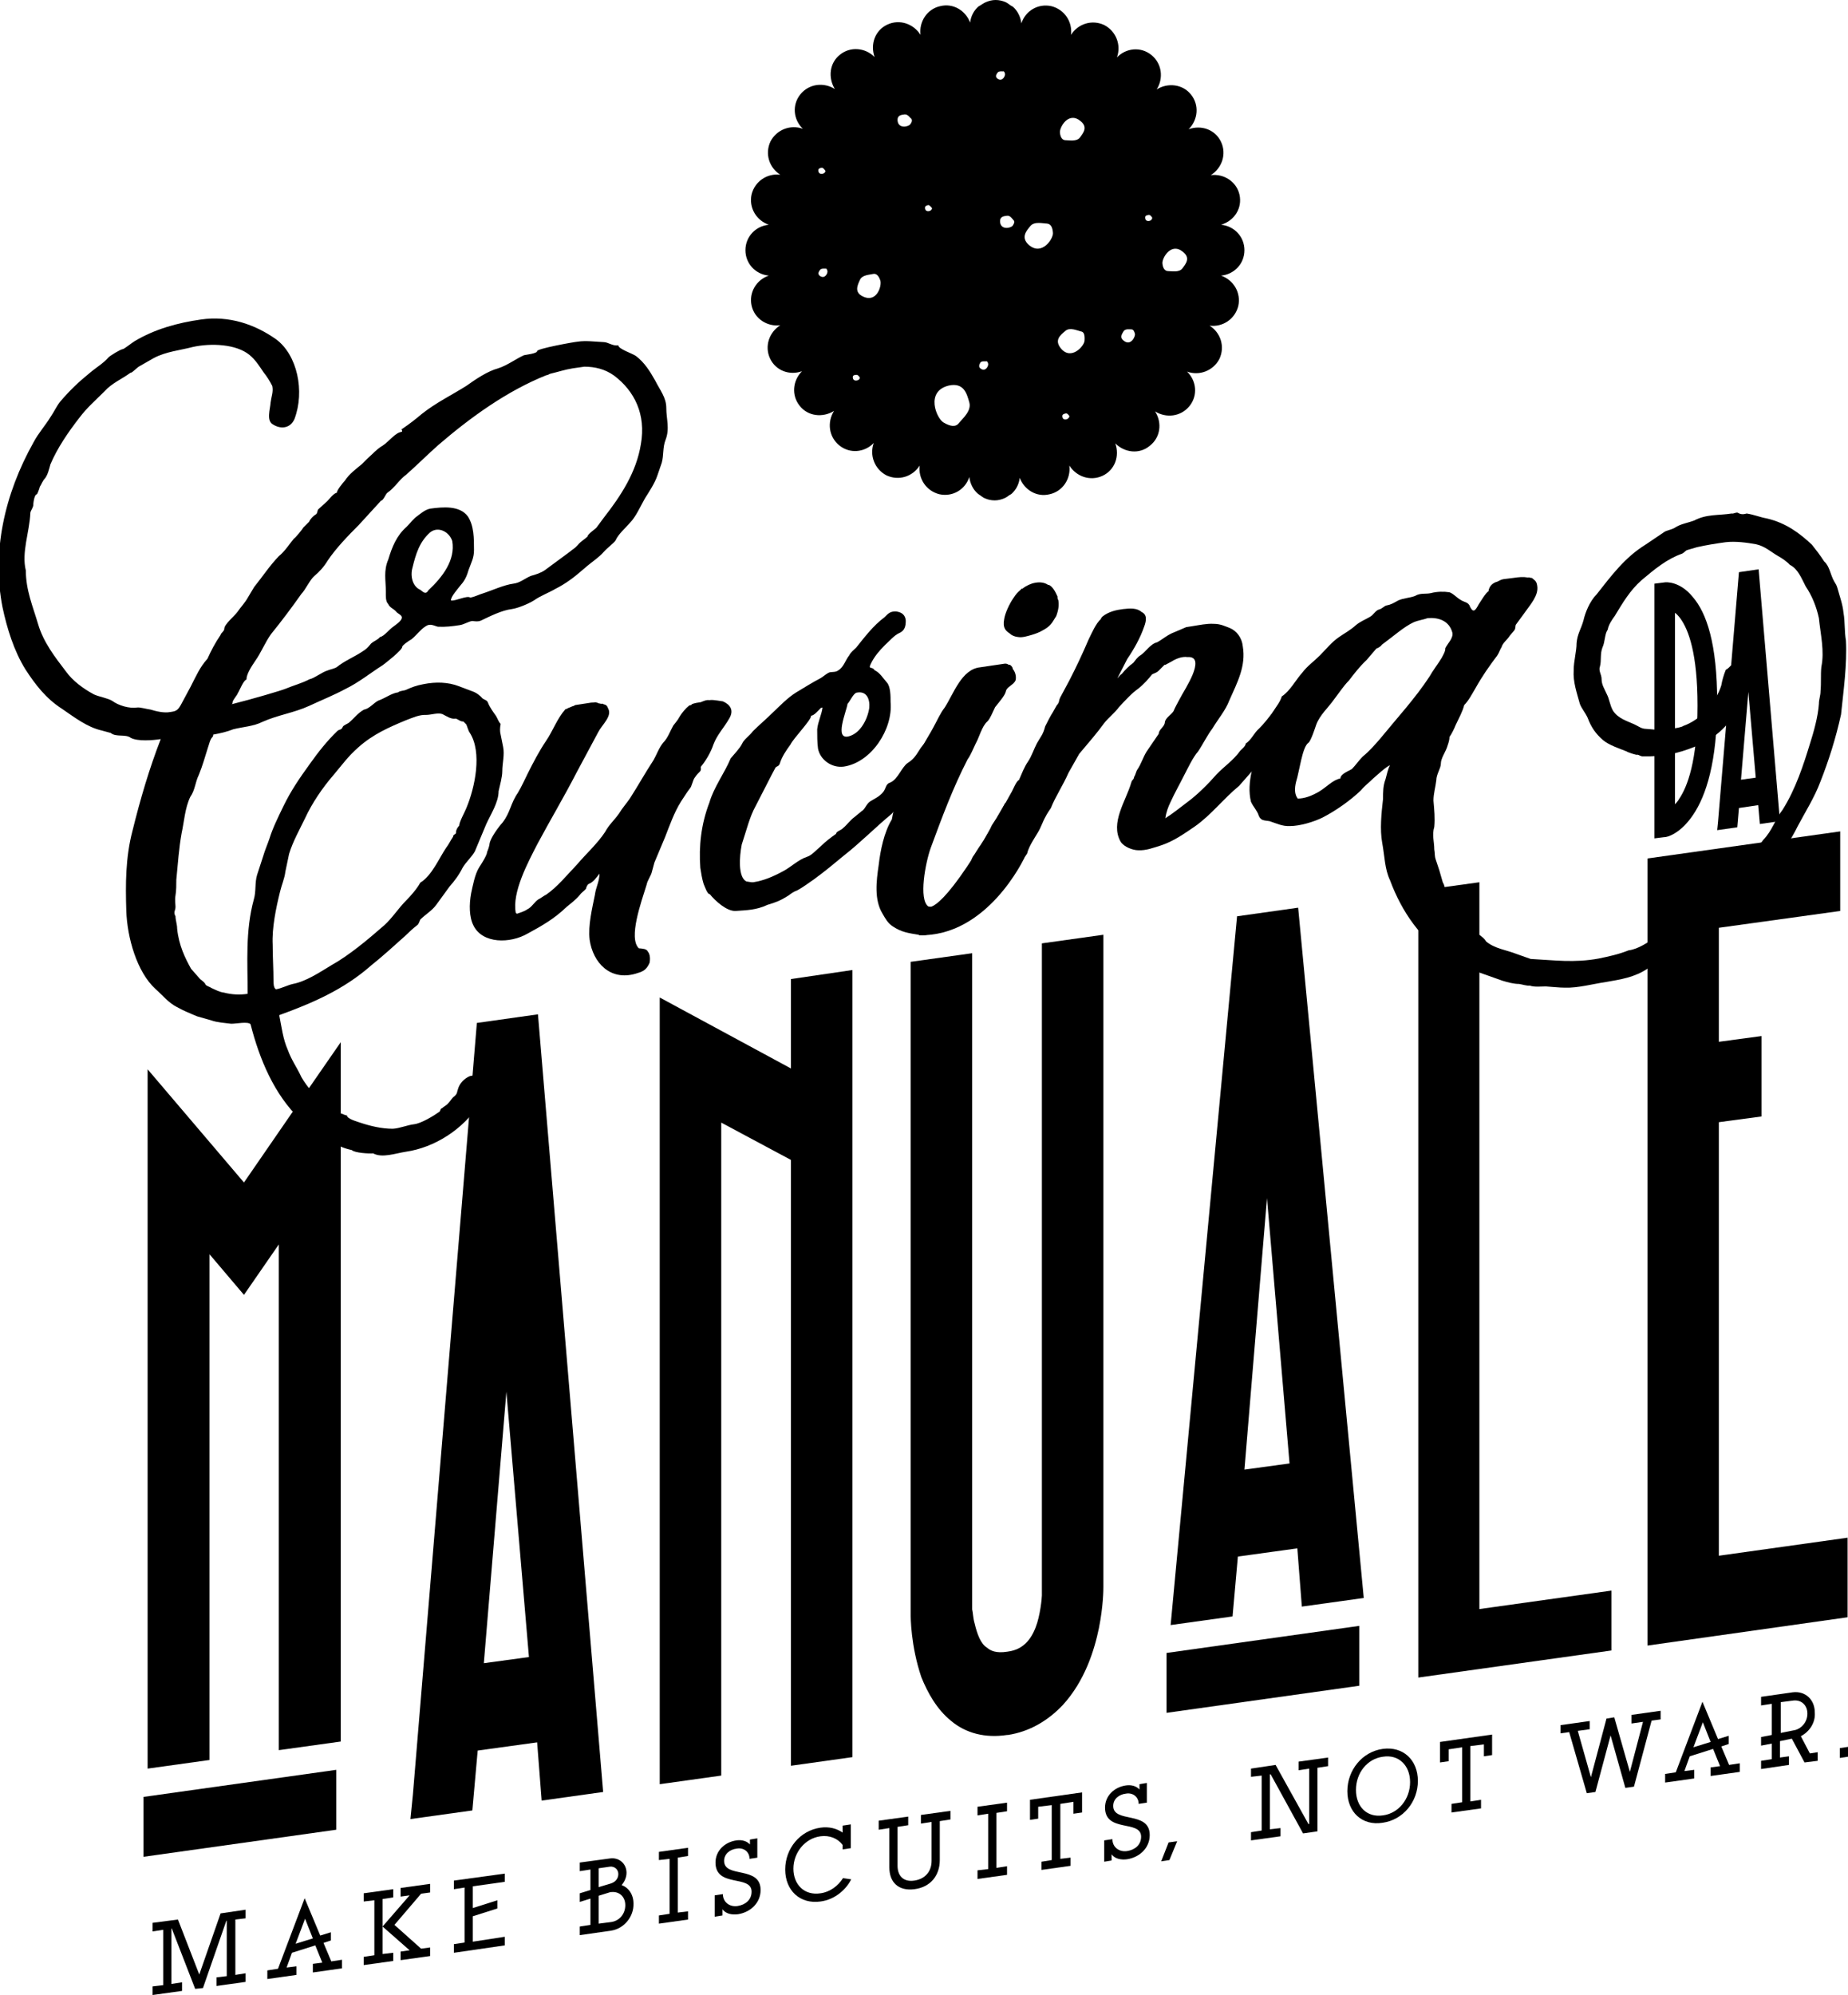 <?xml version="1.0" encoding="utf-8"?>
<!-- Generator: Adobe Illustrator 24.3.0, SVG Export Plug-In . SVG Version: 6.00 Build 0)  -->
<svg version="1.1" id="Livello_1" xmlns="http://www.w3.org/2000/svg" xmlns:xlink="http://www.w3.org/1999/xlink" x="0px" y="0px"
	 viewBox="0 0 450.7 486.4" style="enable-background:new 0 0 450.7 486.4;" xml:space="preserve">
<polygon points="47.6,484.9 41.9,470.2 41.8,470.2 41.8,483.7 44.4,483.3 44.4,485.4 37.2,486.4 37.2,484.3 39.8,484 39.8,470.5 
	37.2,470.9 37.2,468.8 43.4,468 48.6,481.4 53.8,466.5 59.9,465.6 59.9,467.7 57.4,468 57.4,481.5 59.9,481.1 59.9,483.2 
	52.8,484.2 52.8,482.1 55.3,481.8 55.3,468.3 55.2,468.3 49.5,484.7 "/>
<path d="M72.1,473.9l4.2-1.3l-1.9-4.8L72.1,473.9z M76.3,478.8l2.3-0.3l-1.7-4.2l-5.7,1.8l-1.3,3.6l2.4-0.3v2.1l-7.1,1v-2.1l2.6-0.4
	l6.5-17.2l3.8,9.1l2.6-0.8v2l-1.8,0.6l1.9,4.5l2.6-0.4v2.1l-7.1,1V478.8z"/>
<polygon points="97.7,475.8 99.9,475.5 93.3,469.7 93.3,476.4 95.9,476.1 95.9,478.1 88.7,479.1 88.7,477.1 91.3,476.7 91.3,463.3 
	88.7,463.6 88.7,461.6 95.9,460.6 95.9,462.6 93.3,463 93.3,469.7 99.9,462.1 97.7,462.4 97.7,460.3 104.9,459.3 104.9,461.4 
	102.7,461.7 96.2,469.3 102.7,475.1 104.9,474.8 104.9,476.9 97.7,477.9 "/>
<polygon points="110.7,458.5 123.1,456.8 123.1,458.8 115.3,459.9 115.3,465.2 121.3,463.3 121.3,465.3 115.3,467.2 115.3,473.4 
	123.1,472.2 123.1,474.3 110.7,476.1 110.7,474 113.3,473.6 113.3,460.2 110.7,460.6 "/>
<path d="M152.5,464.5c0-2.1-1.5-3.4-3.4-3.2l-0.2,0l-2.9,0.9v6.8l3.1-0.4C151.1,468.3,152.5,466.6,152.5,464.5 M149,459.2
	c1.2-0.4,1.8-1.3,1.8-2.3c0-1.1-0.9-1.9-2-1.8l-2.8,0.4v4.6L149,459.2z M149.1,470.7l-7.7,1.1v-2.1l2.6-0.4v-6.4l-2.6,0.8v-2.1
	l2.6-0.8v-5l-2.6,0.4v-2.1l7.4-1c2.2-0.3,4,1.3,4,3.5c0,1.1-0.5,2.2-1.2,3c1.7,0.6,2.9,2.3,2.9,4.5
	C154.6,467.3,152.2,470.2,149.1,470.7"/>
<polygon points="160.7,451.5 167.8,450.5 167.8,452.5 165.3,452.9 165.3,466.3 167.8,466 167.8,468 160.7,469 160.7,467 
	163.3,466.6 163.3,453.2 160.7,453.5 "/>
<path d="M184.8,452.9l-2,0.3c0-1.7-1.4-2.8-3.1-2.5c-1.7,0.2-3.1,1.3-3.1,3c0,4.3,8.9,1.1,8.9,7.1c0,3.1-2.4,5.4-5.5,5.9
	c-1.5,0.2-3-0.1-3.8-1.2v1.5l-1.9,0.3v-5.2l2-0.3c0,2,1.7,3.2,3.6,2.9c1.9-0.3,3.4-1.5,3.4-3.5c0-4.2-8.8-0.9-8.8-7.1
	c0-2.9,2.3-5,5.1-5.4c1.4-0.2,2.6,0.2,3.3,1v-1.2l1.8-0.3V452.9z"/>
<path d="M205.5,449.8c-1.2-1.6-3.2-2.4-5.4-2.1c-3.8,0.5-6.6,4-6.6,7.9c0,3.9,2.7,6.6,6.6,6c2.3-0.3,4.3-1.8,5.5-3.7
	c0.2,0,1.8,0.3,2,0.3c-1.1,2.2-3.7,4.9-7.5,5.4c-5,0.7-8.6-2.7-8.6-7.8c0-5.1,3.6-9.5,8.6-10.2c2.1-0.3,4,0.2,5.4,1.2v-1.7l2-0.3
	v5.8l-2,0.3V449.8z"/>
<path d="M214.3,443.9l7.2-1v2.1l-2.6,0.4v9.5c0,2.5,1.5,4,4.1,3.6c2.7-0.4,4.2-2.3,4.2-4.8v-9.5l-2.6,0.4v-2.1l7.2-1v2.1l-2.6,0.4
	v9.5c0,3.7-2.2,6.6-6.2,7.1c-3.9,0.5-6.1-1.7-6.1-5.3v-9.6l-2.6,0.4V443.9z"/>
<polygon points="238.4,440.5 245.6,439.5 245.6,441.6 243,442 243,455.4 245.6,455 245.6,457.1 238.4,458.1 238.4,456 241,455.7 
	241,442.2 238.4,442.6 "/>
<polygon points="263.9,441.9 261.8,442.2 261.8,439.3 258.6,439.8 258.6,453.2 261.1,452.9 261.1,454.9 254,455.9 254,453.9 
	256.5,453.5 256.5,440.1 253.2,440.5 253.2,443.4 251.2,443.7 251.2,438.8 263.9,437 "/>
<path d="M279.7,439.5l-2,0.3c0-1.7-1.4-2.8-3.1-2.5c-1.7,0.2-3.1,1.3-3.1,3c0,4.3,8.9,1.1,8.9,7.1c0,3.1-2.4,5.4-5.5,5.9
	c-1.5,0.2-3-0.1-3.8-1.2v1.5l-1.8,0.3v-5.2l2-0.3c0,2,1.7,3.2,3.6,2.9c1.9-0.3,3.4-1.5,3.4-3.5c0-4.2-8.8-0.9-8.8-7.1
	c0-2.9,2.3-5,5.1-5.4c1.4-0.2,2.6,0.2,3.3,1V435l1.8-0.3V439.5z"/>
<polygon points="285,449.2 283.2,453.8 285.2,453.5 287.1,448.9 "/>
<polygon points="316.7,429.5 323.9,428.5 323.9,430.6 321.3,431 321.3,446.5 317.8,447 309.9,432.6 309.7,432.6 309.7,446 
	312.3,445.7 312.3,447.7 305.1,448.7 305.1,446.7 307.7,446.3 307.7,432.9 305.1,433.2 305.1,431.2 311.1,430.3 319.1,444.7 
	319.3,444.7 319.3,431.2 316.7,431.6 "/>
<path d="M337.3,442.6c3.8-0.5,6.6-4,6.6-8.1c0-4.1-2.8-6.8-6.6-6.2c-3.9,0.5-6.6,4-6.6,8.1C330.7,440.5,333.4,443.2,337.3,442.6
	 M328.6,436.7c0-5.1,3.6-9.6,8.6-10.3c5-0.7,8.6,2.7,8.6,7.8c0,5.1-3.6,9.5-8.6,10.2C332.2,445.2,328.6,441.8,328.6,436.7"/>
<polygon points="363.9,427.9 361.9,428.2 361.9,425.3 358.6,425.7 358.6,439.2 361.2,438.8 361.2,440.9 354,441.9 354,439.8 
	356.6,439.4 356.6,426 353.3,426.5 353.3,429.4 351.2,429.7 351.2,424.7 363.9,422.9 "/>
<polygon points="396.4,435.9 392.8,423.1 389.1,436.9 387,437.2 382.7,422.3 380.6,422.6 380.6,420.6 387.7,419.6 387.7,421.6 
	384.8,422 388,433.3 391.8,419 393.7,418.7 397.5,432 400.7,419.8 397.9,420.2 397.9,418.1 405,417.1 405,419.2 402.8,419.5 
	398.5,435.6 "/>
<path d="M413,426l4.2-1.3l-1.9-4.8L413,426z M417.2,430.9l2.3-0.3l-1.7-4.2l-5.7,1.8l-1.3,3.6l2.4-0.3v2.1l-7.1,1v-2.1l2.6-0.4
	l6.5-17.2l3.8,9.1l2.6-0.8v2l-1.8,0.6l1.9,4.5l2.6-0.4v2.1l-7.1,1V430.9z"/>
<path d="M437.8,421.8c1.6-0.4,3-2,3-4c0-2.1-1.5-3.4-3.4-3.2l-3.1,0.4v7.5L437.8,421.8z M439.2,423.3l2.2,4.2l1.9-0.3v2.1l-3.2,0.4
	l-3.1-5.8l-2.9,0.6v4l2.2-0.3v2.1l-6.8,1v-2l2.6-0.4v-3.8l-2.6,0.5v-2.1l2.6-0.5v-7.6l-2.6,0.4v-2.1l7.7-1.1
	c3.1-0.4,5.4,1.8,5.4,4.9C442.8,420,441.3,422.2,439.2,423.3"/>
<polygon points="448.7,426.2 448.7,428.6 450.7,428.3 450.7,425.9 "/>
<path d="M110.3,131.9c-0.7-2.2-3.4-3.7-5.4-2.1c-2.6,2.3-3.5,5.3-4.3,8.6c-0.6,2,0,4.6,1.9,5.4c0.7,0.5,1.3,1.3,2,0.1
	C107.9,140.7,111.1,136.6,110.3,131.9 M66.5,230.3c0,3,0.2,5.9,0.2,8.9c0,0.4,0,1.7,0.6,2c1.3-0.2,2.8-1,4.1-1.3
	c3.2-0.6,6.5-2.8,9.3-4.5c4.5-2.5,9.1-6.4,13-9.8c2-1.8,3.4-4.1,5.4-6.1c0.9-0.9,2.6-2.8,3.4-4.3c2.8-1.7,4.5-5.8,6.3-8.5
	c0.7-0.9,0.9-1.5,1.7-2.7c0-0.6,0.6-0.5,0.7-0.9c0-0.8,0.4-1.4,0.8-1.8c0-0.9,1.3-3.2,1.7-4.2c2.2-5.2,3.9-13.7,0.9-18.4
	c-0.4-0.5-0.7-1.8-0.9-2.1l-0.7-0.7c-0.7,0.1-1.5-0.7-1.9-0.7c-1.1,0.2-2.2-0.6-3.2-1.1c-1.1-0.4-2.8,0.2-3.9,0.2
	c-1.7-0.1-3.4,0.7-5,1.3c-4.1,1.7-8,3.4-11.6,6.6c-2.6,2.3-3.9,4.2-6.1,6.8c-2.6,3-5.2,6.8-6.9,10.5c-1.3,2.7-3,5.7-3.9,8.7
	l-0.9,4.3c-0.2,1.7-0.9,3.2-1.3,4.9C67.3,221.4,66.3,226.3,66.5,230.3 M149.8,91.6c-2.2-1.6-4.7-2.2-7.3-2.2l-2.8,0.4
	c-1.9,0.3-3.7,0.9-5.4,1.3c-0.2,0-0.6,0.3-0.7,0.3l-0.4,0.1c-9.5,3.8-18.4,10.2-26.3,17c-2.6,2.3-5.2,4.9-7.8,7.2
	c-1.7,1.2-2.8,3.2-4.7,4.5c-0.4,0.4-0.9,1.8-1.5,1.9l-5.4,5.9c-2.6,2.6-5.6,5.7-7.6,8.7c-0.9,1.5-2.1,2.8-3.2,3.7
	c-1.1,0.9-2.2,3.4-3.2,4.4c-2.4,3.4-4.8,6.6-7.4,9.8c-1.5,2.1-2.4,4.5-3.9,6.6c-0.8,1.2-2.1,3.1-2.1,4.5c-0.7,0.1-1.7,2.7-2.1,3.3
	c-0.2,0.6-1.3,1.7-1.3,2.3v0.2l-0.2,0.2c5.2-1.3,12.3-3.4,13.2-3.8c1.9-0.8,3.9-1.3,5.8-2.3c1.1-0.2,3-1.7,4.3-2.1
	c0.7-0.3,1.9-0.5,2.4-0.9c1.7-1.4,4.3-2.5,6.1-3.7c1.1-0.7,1.3-0.9,2.2-2c0.8-0.7,1.5-0.8,2.2-1.6c0.9-0.1,2.4-2,3.2-2.5
	c0.6-0.5,2.6-1.7,2-2.6c-0.4-0.5-0.9-0.6-1.3-1.1c-0.6-0.7-1.5-0.9-1.9-1.8c-0.7-0.7-0.6-2-0.6-3c0-2.9-0.6-5.1,0.6-7.9
	c0.9-3,2-5.8,4.5-8c0.9-0.9,1.7-2,2.6-2.6c0.7-0.5,1.9-1.6,3.2-1.8c3-0.4,7.1-0.8,9.1,1.9c1.5,2.3,1.5,5.3,1.5,8.2
	c0,1.9-0.6,2.9-1.3,4.8c-0.4,1.4-0.9,2.6-1.9,3.7c-0.6,0.8-2.6,3-2.4,3.8c1.1,0.2,3.9-1.3,4.7-0.7c1.1-0.2,2-0.7,3-1
	c2.2-0.7,5.2-2.1,7.5-2.4c1.7-0.2,2.8-1.3,4.3-1.9c1.1-0.3,2.4-0.7,3.4-1.4l6.1-4.5c0.8-0.7,1.1-0.7,1.9-1.6
	c0.7-0.9,1.7-1.4,2.4-2.1c0-0.6,1.9-1.8,2.2-2.2l1.7-2.3c4.3-5.5,8-11.2,9.1-18C157.6,101,154.7,95.3,149.8,91.6 M162.5,99.5
	c0,2.7,0.9,5-0.2,7.8c-0.7,1.8-0.4,3.7-0.9,5.5l-1.1,3.2c-0.6,1.8-2,3.9-3,5.5c-1.1,1.9-2.2,4.5-3.7,6c-1.1,1.3-2.8,2.7-3.5,4.3
	c-0.4,0.6-2,1.8-2.8,2.7c-1.3,1.5-3,2.5-4.8,4.1c-2.4,2.1-4.5,3.7-7.1,5c-1.7,1-3.5,1.6-5.2,2.8c-1.3,0.8-3.9,1.9-5.4,2.1
	c-2.4,0.3-5.2,1.7-7.5,2.8c-0.7,0.3-1.3,0.2-2.1,0.1c-0.9,0.1-1.9,0.8-3,1c-1.9,0.3-3.6,0.5-5.4,0.4c-0.9-0.2-1.9-0.9-3-0.1
	c-1.3,0.8-2.2,2.2-3.5,3.2c-0.4,0.2-2.2,1.4-2.2,1.8c0,0.8-4.1,4-4.8,4.5c-3,1.9-5.8,4.2-9.1,5.8c-2.8,1.5-5.8,2.7-8.8,4.1
	c-3.7,1.7-7.6,2.2-11.4,3.9c-2.2,1.1-4.7,1.2-7.1,1.8c-1.5,0.6-3.2,1-4.9,1.3c0,0.2,0,0.4-0.2,0.6c-0.6,0.6-0.8,1.8-1.1,2.6
	c-0.7,2.2-1.3,4.4-2.2,6.6c-0.9,1.8-0.9,3.7-2.1,5.4c-1.3,2.7-1.5,6.1-2.1,8.8c-0.7,3.9-0.9,7.4-1.3,11.4c0,1.1,0,2.7-0.2,3.8
	c-0.2,1.2,0,2.1,0,2.8c0,1-0.6,1.2,0,2.3c0,0.9,0.4,2,0.4,3c0.4,4.1,2,7.3,3.4,9.8l2.2,2.5c0.6,0.5,1.1,0.8,1.3,1.3
	c0.2,0.4,1.1,0.6,1.5,0.9c0.9,0.4,2,1,3,1.1c1.9,0.5,3.9,0.6,5.8,0.3c0-7.6-0.6-15.3,1.5-23c0.6-2,0.2-4,0.8-6l1.5-4.6
	c0.4-1.4,1.1-3,1.5-4.2c0.8-2.6,2.1-5.2,3.4-7.9c1.9-3.9,3.9-6.8,6.5-10.4c2-2.8,4.1-5.5,6.7-8c0.6-0.5,0.9-0.1,1.3-1
	c0.2-0.4,1.1-0.7,1.5-1c1.3-1.1,2.2-2.4,3.7-3.2c1.3-0.2,2.4-1.7,3.5-2.2c1.7-0.6,3.2-1.8,4.8-2c0.4-0.4,1.5-0.4,1.9-0.6
	c1.3-0.6,2.6-1.1,4.3-1.4c3-0.6,6-0.5,8.6,0.5l3.7,1.4c0.7,0.3,1.5,0.9,2.1,1.6c0.4,0.3,1.1,0.4,1.3,1c0.4,1.1,1.3,2.3,2,3.3
	c0.4,0.7,0.6,1.4,1.1,1.9c-0.2,1-0.2,1.9,0,2.6l0.6,3c0.4,1.9-0.2,4-0.2,5.9c0,1.5-0.6,3.5-0.9,4.9c0,2.7-1.9,5.6-3,8l-2.8,6.7
	c-0.8,1.4-2.2,2.6-3,4c-0.9,1.8-1.9,3.1-3.2,4.6l-3.2,4.4c-1.1,1.5-2.6,2.3-3.9,3.6c-0.2,0.4-0.4,1.2-0.8,1.4
	c-0.9,0.7-1.9,1.6-2.8,2.5c-2.8,2.5-5.4,4.9-8.4,7.3c-6.7,5.9-14.4,9.2-22.4,12.1c0.6,3,0.9,5.8,2.1,8.5c0.9,2.5,2.2,4.2,3.3,6.6
	c1.5,2.6,3.9,5.3,6.3,6.9c0.7,0.7,2.6,2.1,3.5,2c0,0,1.3,0.6,1.3,0.4c0,0.9,2.4,1.5,3.2,1.8c2.4,0.8,5.2,1.5,8,1.5
	c1.7-0.1,3.5-0.9,5.2-1.1c1.7-0.2,4.7-2,6.1-3c0.4-0.2,0.2-0.8,0.7-0.9c0.4-0.4,1.1-0.7,1.5-1.2c0.6-0.6,0.9-1.3,1.5-1.7
	c0.8-0.7,0.6-1,0.9-1.8c0.4-1.4,1.5-2.5,2.8-3.1c3.5-1.1,4.1,4.2,2.6,6.5c-4.1,6.5-11.2,10.9-18.1,11.9c-2.6,0.4-5.8,1.6-8,0.4
	c-0.9,0.1-4.5-0.1-5.2-0.8c-0.9-0.2-2-0.5-2.8-0.9c-1.1-0.6-2.2-1.8-3.6-2.2c-2-0.5-4.7-2.9-6.2-4.4c-6.3-6-9.9-14.6-12.1-23.2
	c-0.7-0.7-3.4-0.1-4.7-0.1c-1.5-0.2-3.4-0.3-4.8-0.8l-3.5-1c-1.7-0.7-3.4-1.4-5-2.3c-2-1-3.5-2.9-5.2-4.4
	c-4.5-4.1-6.9-12.5-7.1-19.1c-0.2-6.4-0.2-12.9,1.5-19.4c1.9-7.7,4.1-15.2,6.9-22.4c-1.9,0.3-5.6,0.6-7.3-0.3
	c-1.3-1-3.6-0.1-4.9-1.2l-2.2-0.6c-3.5-0.8-6.5-3.1-9.7-5.3c-3.9-2.5-6.5-5.9-8.9-9.6c-2.8-4.5-4.5-10-5.6-15.2
	c-2.6-13.3,0.4-27.4,7.6-40.2c1.1-2.1,2.8-4,4.1-6.1c0.9-1.3,1.5-2.7,2.4-3.8c2.2-2.6,4.5-4.8,7.1-6.9c1.5-1.3,3.4-2.4,4.7-3.9
	c0.4-0.4,2.8-1.9,3.5-2c0.4-0.1,2-1.4,2.8-1.9c5-3,10.6-4.5,16.2-5.3c6.9-1,13.2,1.2,18.3,4.8c5.2,3.8,7.1,12.7,4.5,19.5
	c-1.1,2.4-3.5,2.4-5.2,1.3c-1.7-0.9-0.7-3.7-0.6-5.4c0.2-1.5,0.7-2.6,0.4-4c-0.6-1.2-1.3-2.3-2.1-3.3c-1.1-1.6-2-3.1-3.5-4.3
	c-3.2-2.6-9.3-2.9-13.8-1.9c-3,0.8-6.5,1.1-9.5,2.7l-3.5,2c-0.6,0.3-1.7,1.6-2.2,1.6c-2.2,1.6-4.5,2.5-6.3,4.5
	c-2.2,2.2-4.3,4-6.1,6.4c-2.8,3.6-5.4,7.4-7.1,11.4c-0.4,1.4-0.6,2.4-1.3,3.4c-0.6,0.6-0.9,1.5-1.3,2.1c0,0.2-0.6,1.8-0.7,1.8
	c-0.7,0.1-0.9,2.4-0.9,2.8c-0.2,0.8-0.7,1.3-0.7,1.8c-0.2,4.6-2.2,9.6-1.1,14c0,4.8,1.7,8.7,3,13.1c1.3,4.4,4.1,8,6.7,11.4
	c1.7,2.4,4.3,4.3,6.9,5.7c1.3,0.6,3.4,0.9,4.5,1.6c1.5,1.1,4.1,1.9,6.1,1.6c0.6-0.1,2.4,0.4,3.2,0.5c1.3,0.4,3.3,0.9,4.8,0.6
	c1.5-0.2,1.9-0.4,2.8-2.1l2.2-4.1c1.3-2.5,2.2-4.7,4.1-6.8c0.9-2,1.9-3.9,3.2-5.8c0-0.4,0.9-0.9,0.9-1.5c0-1.1,2.4-3,3.2-4.1
	c0.9-1.3,1.9-2.3,2.6-3.6l1.5-2.5c2.1-2.6,3.7-5.1,6-7.5c1.5-1.2,2.6-3,3.7-4.3c0.2,0,2.2-2.4,2.2-2.6l1.5-1.5
	c0.2-0.6,1.1-1.5,1.5-1.7c0.6-0.3,0.4-0.8,0.7-1.3l2.2-2c0.6-0.6,1.5-1.9,2.4-2.1c-0.2-0.4,1.5-2.5,1.9-2.9c1.1-1.7,2.8-2.9,4.1-4
	c0.9-0.9,1.7-1.7,2.6-2.5c0.7-0.7,1.7-1.6,2.6-2.1c1.5-1,3-3.1,4.5-3.3c0.4-0.1,0-0.6,0-0.6c2.2-1.5,3.2-2.3,5-3.8
	c3.4-2.7,7.3-4.6,10.8-6.8c2.4-1.7,5.2-3.6,7.8-4.3c2.2-0.7,4.3-2.3,6.3-3.2c0.4-0.1,3.2-0.4,3.2-1c0-0.6,8.8-2.2,9.9-2.3
	c2-0.3,4.1,0,6.2,0.1c1.3,0,2.2,1,3.7,0.8c0,0.9,3.5,2,4.3,2.6c2.1,1.6,3.4,3.7,4.7,6C161,95.2,162.5,96.9,162.5,99.5"/>
<path d="M177.9,175.1c-1.3,2.3-3,4-3.9,6.4c-0.6,1.8-1.7,3.7-2.8,5.1c-0.6,0.6,0,0.6-0.4,1.4c-0.4,0.4-0.9,0.9-1.3,1.5
	c-0.6,0.7-0.7,2.2-1.3,2.8c-0.7,0.9-1.3,1.9-2.1,3.1c-1.7,2.7-2.8,5.9-3.9,8.7l-2.6,6.2l-0.6,2.2c-0.2,1-1.1,2.1-1.3,3.2
	c-1.3,4.2-4.5,13-1.9,15.5c0.9,0.1,1.9,0.1,2.2,0.8c0.6,0.7,0.6,2,0.4,2.8c-0.8,1.8-1.7,2.1-3.4,2.6c-6.2,1.8-10.4-2.7-11.2-8.3
	c-0.4-3.5,0.6-7.5,1.3-11c0.2-1.7,1.1-3.2,1.1-5.1c-0.7,0.9-1.5,2.1-2.6,2.5c-0.4,0.2-0.6,0.8-0.7,1.2c-0.6,0.7-1.1,0.9-1.5,1.5
	c-0.9,1.1-2.1,2-3.2,2.9c-3,2.9-6,4.6-9.5,6.5c-4.3,2.5-11,2.5-13.2-1.9c-1.1-2.1-1.1-5.2-0.6-7.9c0.4-1.8,0.9-4.7,2-6.4
	c0.4-0.6,1.9-2.9,1.9-3.7c0.2-0.4,0.6-1.6,0.6-2c0.2-1.4,2.2-4.1,3.2-5.2c1.9-2.5,1.9-4.6,3.7-7.2c0.9-1.5,1.7-3.3,2.4-4.7
	c1.3-2.6,2.8-5.5,4.5-8c1.7-2.5,2.6-5.3,4.7-7.7l0.4-0.1c0.2-0.2,0.4-0.2,0.6-0.3l0.7-0.3c0.2,0,0.7-0.3,0.7-0.3l3.9-0.6
	c-0.2,0,1.1,0,0.9-0.1c0.4,0.1,0.7,0.1,1.1,0.4c-0.4-0.3,0.2,0,0.4,0c0.2,0,0.4-0.1,0.6,0.1c0.6,0.1,0.9,0.4,1.1,1
	c1.1,1.9-1.5,4-2.4,5.8l-5.2,9.7c-3.3,6.4-6.5,11.7-9.7,17.7c-2.2,4.3-6.2,11.7-5.2,16.7c0,0,0.2,0,0.2,0.2c0.9-0.3,1.9-0.6,2.6-1.1
	c1.1-0.5,1.7-1.8,2.8-2.5c0.2,0,1.5-1,1.7-1c2.8-1.9,5.2-4.9,7.6-7.4c2.2-2.6,5-5.1,6.9-8c0.9-1.7,2.2-2.8,3.4-4.5
	c0.7-1.2,1.7-2.3,2.6-3.6c2-3.1,3.7-6.2,5.8-9.4c0.7-1.2,1.3-3,2.4-4.3c1.1-1.1,1.7-2.9,2.4-4.1c0.6-0.8,1.1-1.3,1.5-2.1
	c0.6-1,1.5-2.1,2.4-2.8l0.4-0.1c0,0,0.2,0,0.2-0.2c0.7-0.3,1.5-0.4,2.2-0.5c0.8-0.3,1.3-0.6,2.1-0.5c0.6-0.1,1.3,0,2,0.1l1.3,0.2
	C177.9,171.7,179.1,173,177.9,175.1"/>
<path d="M206.7,171.6c-0.2,1.7-3.4,9,0.4,7.9c2.8-0.8,4.5-4.2,4.9-6.9c0.2-2.1-0.6-4.3-3.2-3.7C208,169.3,207.3,171,206.7,171.6
	 M231.9,176.1c1.1,1.7,1.1,3.5-0.2,5.3l-1.5,2.9c-2.1,2.9-5.2,4.9-7.1,8c-1.3,1.7-3.9,4.2-5.6,6.1c-3.9,3.2-7.6,7-11.7,10.2
	c-2.4,2-4.7,3.9-7.3,5.8c-1.5,1-2.6,1.9-4.1,2.7c-0.9,0.3-1.5,0.8-2.2,1.3c-1.9,1.2-3,1.6-5,2.2c-2.8,1.3-5,1.3-7.8,1.5
	c-2.2,0.1-5-2.5-6.3-4.1c-0.6,0.1-1.3-2.1-1.5-2.5c-0.4-1.3-0.6-2.6-0.8-3.9c-0.4-5.3,0.2-10.7,2.2-15.9c1.1-3.8,3.7-7.2,5.2-10.8
	c0.9-1.1,2.2-2.4,2.8-3.6c0.4-1,1.9-2,2.6-3c1.5-1.5,3.4-3.1,5-4.7c1.7-1.6,3.5-3.5,5.6-4.8c2-1.2,3.9-2.4,6-3.5
	c0.8-0.5,1.5-1.2,2.2-1.4c0.7-0.1,1.5,0,2.1-0.5c1.3-0.8,1.7-2.5,2.6-3.6c0.4-0.8,1.1-1.3,1.7-1.9c2.1-2.6,4.1-5.3,6.9-7.4
	c1.1-1.1,1.5-1.5,3-1.4c1.3,0.2,2.1,0.9,2.2,2.2c0,1.3-0.2,2.5-1.7,3.1c-1.1,0.5-2.4,2-3.4,2.9c-1.3,1.3-2.4,2.6-3.2,4.1
	c-1.1,2.1,0,0.9,0.7,2c1.3,0.6,2.1,2,3,3c0.9,1,0.9,3.3,0.9,4.8c0.6,6.6-4.7,14.7-11.4,15.7c-3,0.4-5.8-1.7-6.3-4.4
	c-0.2-1.5-0.2-3.2-0.2-4.7c0.2-1.9,1.1-3.6,1.3-5.3l-0.4,0.1c-0.7,0.7-1.7,1.9-2.4,1.9c0.2,0.9-4.3,5.5-5,7c-1.1,1.5-2.1,3-2.6,4.6
	c-0.2,0.8-0.9,0.7-1.1,1.1l-0.9,1.7l-3.9,7.6c-1.5,2.7-2.2,5.8-3.4,9.4c-0.6,3.1-0.9,7.9,1.1,9l1.3,0.2l0.4,0
	c2.6-0.4,4.9-1.4,7.3-2.7c1.9-1,3.7-2.8,5.8-3.5c1.1-0.3,2.2-1.6,3.4-2.6c1.1-1.1,2.4-2.1,3.7-3c0-0.6,1.3-0.9,1.7-1.4
	c0.9-0.7,1.7-1.9,2.8-2.7l1.7-1.4c0.9-0.5,1.1-1.7,2.1-2.4c1.1-0.7,2.2-1.1,3.2-2.3c0.7-0.9,0.6-2,1.7-2.3c1.9-0.8,2.8-3.8,4.3-4.8
	c1.3-0.8,2-1.8,2.8-3.1c0.9-1.5,2.4-2.8,3.4-4.3C228.5,176.3,230,175.9,231.9,176.1"/>
<path d="M257.6,150.2c-0.8,1.2-1.1,2.2-2.8,3.2c-1.3,0.8-2.2,1.1-3.2,1.4c-1.1,0.3-2.2,0.7-3.4,0.5c-0.8-0.1-1.5-0.4-2-0.9
	c-0.9-0.6-1.7-1.3-1.3-3.4c0.2-1.5,1.3-3.8,2.2-5.1c0.8-1.2,0.9-1.3,1.9-2.2l0.2-0.2l0.2,0c1.7-1.4,4.5-2.1,6.2-0.9l0.2,0
	c0.9,0.4,1.5,1.5,2.1,2.8c0,0.4,0,0.6,0.2,0.9C258.3,147.4,258.2,148.6,257.6,150.2 M247,163.1c0.6,0.7,0.9,1.8,0.7,2.7
	c-0.4,1.2-2.2,1.6-2.4,2.8c-0.2,1-1.9,2.9-2.6,3.8c-0.4,0.8-1.3,3-1.9,3.5c-1.3,1.1-2,3.9-2.8,5.3c-0.6,1.2-1.3,3-2,3.9
	c-3.6,7-6.2,14-9,21.6c-1.3,3.6-3,12.6-0.6,14.3c2.1,0.3,3.5,1.4,3,3.9c-0.6,2.4-3.4,3.5-5.4,3c-2.4-0.4-4.1-0.6-6.2-2
	c-1.3-0.8-1.9-2-2.6-3.2c-2-3.3-1.5-7.8-0.9-11.8c0.4-3.5,1.3-8,3.2-11.1c0.2-0.8,0.2-1.5,0.6-2.4c0.2-0.4,0.7-0.5,0.7-1
	c0.2-0.6,0.2-1.5,0.6-2.2c0.4-0.8,0.8-1.2,0.8-2.2c0.2-0.6,0.9-0.9,0.9-1.6c0-0.4,0.7-2,1.1-2.1c0.9-1.1,1.5-2.7,1.9-4.1
	c0.6-2.2,2.4-4.7,3.5-6.8c0.9-1.6,1.7-3.5,2.8-4.9c2.2-3.4,4.1-9.3,8.6-9.8l6.1-0.9c0.4,0,0.7,0.1,0.9,0.3l0.4,0c0,0,0,0.2,0.2,0.2
	C246.8,162.6,247,162.7,247,163.1"/>
<path d="M318.4,172.6c-1.9,2.5-4.1,5.1-6.1,7.5l-10.1,11.5c-3.9,3.2-6.7,7-10.8,9.9c-2.8,1.9-5.2,3.6-8.2,4.6
	c-1.9,0.6-3.7,1.3-5.6,1.2c-1.3,0-3.5-0.8-4.3-2.1c-2.6-4.6,1.3-9.9,2.6-14.4c0.2-0.8,0.6-0.6,0.7-1.4c0.4-0.6,0.4-1.2,0.8-1.8
	c0.9-1.3,1.3-2.8,2.2-4.3l3-4.4c0-1.1,1.5-1.7,1.5-2.9c0.2-1,1.5-1.7,2.1-2.6c0.4-1,0.9-1.8,1.3-2.6c1.1-2.1,2.4-4,3.4-6.4
	c0.8-2,1.3-4.4-1.3-4.2c-1.3-0.2-2.8,0.4-3.9,1.1l-1.5,0.8l-0.2,0l-1.5,1.5c-0.4,0.4-0.9,0.5-1.5,0.8c-0.9,1.1-2,2.4-3.4,3.5
	c-1.7,1.2-3.2,2.9-4.7,4.5c-1.1,1.5-2.6,2.6-3.6,3.9c-1.5,2.1-3.9,4.9-6.1,7.5l-2.6,4.6c-1.3,3-3.2,5.8-4.3,8.6
	c-0.4,0.6-0.9,1.3-1.3,2.1c-0.7,1.2-1.1,2.6-1.9,3.9c-0.9,1.5-2.2,3.4-2.6,5.1l-0.8,1.2c-0.9,1.5-2,3.1-3.7,3.6
	c-1.1,0.5-2.6,0.7-3.7,0.9c-0.6,0.1-1.3,0-1.9-0.1l-1.3,0.2c-0.2,0-0.4-0.1-0.4-0.1c-2-0.7-2.6-3.6-1.1-5.4c0,0,1.3-2.1,1.5-2.3
	l0.8-1.2c0.7-1.3,1.5-2.5,2-3.7c1.7-2.5,3.2-5.2,4.7-7.9c0.4-0.6,1.3-3,1.9-3.1c0.7-1.6,1.3-3.2,2.2-4.5c0.9-1.3,1.5-3.2,2.2-4.5
	c0.9-1.6,1.5-2.1,2-4.1c0.4-0.8,1.3-2.6,1.9-3.5l0.9-1.6c0.8-0.9,0.4-1,0.9-2l2.2-4.1c1.7-3.3,3.2-6.5,4.7-10c0.8-1.6,1.7-3.8,3-5
	c0-0.2,0.2-0.4,0.4-0.6c1.5-1.2,3.4-1.6,5-1.8c1.7-0.2,3.4-0.3,4.5,0.7c1.3,0.6,1.3,1.9,0.6,3.7c-0.9,2.6-2.4,5.3-4.1,7.8l-2.4,4.7
	c0.4-0.4,0.7-0.9,1.1-1.1c0.9-1.1,1.7-1.9,2.8-2.7c0.6-0.7,0.9-1.3,1.7-1.8c1.3-0.8,2.4-2.8,4.1-3.2c1.3-0.7,2.6-1.9,4.3-2.5
	l2.8-1.2l1.3-0.2c1.9-0.3,3.7-0.7,5.4-0.6c1.7,0,2.8,0.6,3.9,1c1.7,0.7,3,2.4,3.2,4.5c0.8,4.8-1.3,8.7-3.3,13.2
	c-0.9,2.4-2.8,4.6-4.1,6.8c-1.3,1.7-2.4,4-3.5,5.6c-1.3,1.5-2.4,3.9-3.5,6c-1.1,2.2-2.2,4.1-3.2,6.3c-0.6,1.2-1.1,2.6-1.3,4
	c1.9-1.2,3.6-2.6,5.2-3.8c2.6-1.9,5.2-4.5,7.3-6.9c1.9-2,4.1-3.4,5.8-5.8c0.4-0.4,1.3-1.1,1.3-1.7c1.5-1,2-2.6,3.3-3.7
	c2.2-2.2,3.9-4.9,5.8-7.1l2.6-3.4c1.9-2.3,2.8-3.8,5.6-3.6C323.6,166.4,320.2,169.9,318.4,172.6"/>
<path d="M348.6,165c0.9-1.6,2.1-3.1,3-4.6c0.4-0.8,0.9-1.5,0.9-2.4c0.6-1.2,2-2.4,1.7-3.8c-0.8-2.9-3.4-3.7-6-3.5
	c-1.1,0.4-2.2,0.5-3.4,1c-2.4,1.1-4.8,3.3-7.8,5.5c-0.2,0.4-1.1,0.9-1.3,0.9l-2.4,2.8c-1.7,1.6-3,3.3-4.3,5c-1.3,1.3-2.4,3-3.7,4.7
	c-1.5,2.1-3.4,3.7-4.3,6.1c-0.2,0.6-1.3,4-1.9,4.4c-1.5,1-2.2,7-3,9.5c-0.4,1.6-0.4,3.1,0.4,4.1c1.7,0,3.5-0.7,5.2-1.7
	c1.7-1,3.4-2.9,5.2-3.2c0-1.1,2-1.8,2.8-2.3c0.9-0.9,1.7-2.1,2.6-3c1.7-1.4,3-2.9,4.3-4.4C340.6,175.2,345.2,170.2,348.6,165
	 M449,174.2c-1.3,5.9-3,11.2-5,16.3c-1.5,4-3.7,7.4-5.6,11c-1.5,3.1-3.4,5.8-5.4,8.4c-1.5,1.9-2.6,3.6-4.1,5.3
	c-1.3,1.3-2.4,3-3.9,4.4c-0.9,1.1-2,2-3.2,2.9c-0.6,0.7-1.5,1.2-2,1.8c-3.9,3-8,6.4-12.3,8.7c-1.9,1.2-3.7,2.2-5.6,3.1
	c-3.2,2.2-6.7,2.7-10.1,3.3c-3.4,0.5-6.9,1.5-10.1,1.4c-1.5,0-3-0.2-4.7-0.3c-1.1,0-2.8,0.2-3.9-0.2c-0.7,0.1-1.9-0.3-2.6-0.4
	c-1.3,0-2.8-0.4-4.1-0.8l-6.2-2.2c-2.4-0.8-4.8-2.2-6.9-3.6c-6.7-4.2-11.4-10.9-14.3-18.7c-1.3-2.7-1.3-5.9-1.9-9.1
	c-0.6-3.3-0.2-7.2,0.2-10.7c0-1.7,0-3.2,0.6-4.8c0.2-0.6,0.6-2.7,1.1-3.4c-0.7,0.1-3.4,2.6-4.1,3.2c-0.9,0.9-2.1,1.8-3,2.9
	c-2.6,2.5-6.2,5-9.3,6.6c-2.2,1.1-5.6,2.1-8,2.1c-1.9,0.1-3.4-0.7-5-1.2c-1.3-0.2-2.1-0.1-2.6-1.3c-0.4-1.3-1.3-2.1-1.9-3.4
	c-0.6-2.4-0.4-4.9,0.2-7.6l1.1-5.3c0.2-1.7,1.9-3.5,1.9-5.4c0-1.1,1.7-2.7,2.2-3.7c0.7-1.2,1.7-2.3,2.1-3.7c2.1-1.4,3.3-3.9,5-5.8
	c1.3-1.7,2.8-2.7,4.3-4.2c1.5-1.5,2.8-3.2,4.7-4.5c1.3-0.9,2.8-1.7,4.1-2.9c1.1-0.9,2.2-1.3,3.4-2c0.9-0.5,1.3-1.5,2.2-1.8
	c0.7-0.1,1.3-0.9,1.9-1c1.1-0.2,1.7-0.6,2.8-1.2c1.3-0.6,2.8-0.6,4.1-1.1c1.3-0.8,2.6-0.4,3.9-0.7c1.5-0.4,3.2-0.4,4.5-0.2
	c1.1,0.4,1.7,1.3,2.8,1.9c0.7,0.5,1.9,0.5,2.2,1.6c0.8,1.6,1.3,1,2.1-0.5c0.4-0.6,1.9-3.1,2.4-3.2c0.2-1.4,1.1-2.1,2.2-2.4
	c0.6-0.3,0.9-0.5,1.5-0.6l2.4-0.3c1.3-0.2,2.4-0.3,3.5-0.1c0.4-0.1,0.6,0.1,0.8,0.1l0.2,0l0.6,0.5c0.4,0.3,0.6,0.7,0.7,1.4
	c0.4,2.4-1.7,4.6-3,6.5l-2.2,3c-0.2,0.4,0,0.9-0.4,1.4l-1.1,1.3c-0.6,1-1.7,1.7-2,2.8c-0.4,0.6-0.6,1.4-1.1,2.1
	c-1.9,2.5-3.7,5.1-5.2,7.8c-0.9,1.5-1.7,3.1-2.8,4.2c-0.4,1.6-1.3,3.2-2.1,4.9c-0.4,1-0.9,2-1.5,2.9c0,1-0.4,1.8-0.6,2.5
	c-0.4,1.2-1.5,2.7-1.5,4c0,1.1-1.1,2.6-1.1,4c-0.2,1.7-0.7,3.3-0.7,5c0.2,2.3,0.4,4.3,0.2,6.4c-0.6,2,0,3.6,0,5.5
	c0.2,0.9,0,1.5,0.4,2.6l0.8,2.4l0.9,3.1c0.4,0.5,0.6,1.8,0.7,2.6c0.2,0.7,0.7,1.6,1.1,2.3c0.7,1.4,1.9,2.4,2.4,3.6
	c0.4,1.3,1.7,1.9,2.6,2.9c0.9,0.6,3.2,1.8,3.7,2.9c2.1,1.8,5,2.1,7.5,3.1l3.4,1.2c5.8,0.3,10.6,1,16.6-0.1c2.4-0.5,4.8-1,7.3-2
	c2.4-0.3,4.7-2,6.7-3.2c2.4-1.3,4.8-3,7.1-4.6c0.6-0.6,2.2-2.2,3.4-2.4c1.3-0.2,2.4-2.3,3.4-3.1c0.6-0.5,1.1-1.1,1.9-1.4
	c1.1-0.7,0.9-1.1,1.7-1.7c1.7-1.6,3.2-2.7,4.3-4.6l4.3-5.9c2.2-2.2,3-5.2,4.7-7.3c3.2-5,5.2-11.2,6.7-16.1c0.9-2.8,2-6.7,2.2-9.8
	c0-1.1,0.4-2,0.4-3.1c0.2-2.1,0-4,0.2-5.9c0.8-3.9-0.2-7.9-0.6-11.9c-0.6-2.8-1.7-5.5-3.2-7.7c-1.1-2.1-1.9-4.3-3.9-5.3
	c-0.7-0.8-1.9-1.6-2.8-2.1c-1.9-1.1-3.2-2.4-5.4-2.9c-2.2-0.4-5-0.8-7.5-0.5c-2.2,0.3-4.7,0.7-6.9,1.2l-2.4,0.7
	c-0.4,0.1-0.8,0.7-1.3,0.9c-3.7,1.3-6.7,3.8-9.9,6.5c-2.8,2.5-4.5,5.4-6.5,8.7c-0.6,0.8-1.5,2.1-1.7,3.3c-0.8,1.2-0.6,2.9-1.3,4.4
	c-0.6,1.6-0.2,3.1-0.6,4.6c-0.4,1,0.4,2,0.4,3c0,1.5,0.7,2.4,1.3,3.8c0.6,1.1,0.7,2.6,1.5,4c1.3,1.9,3.2,2.4,5.2,3.3
	c0.9,0.4,1.7,1.1,2.8,1.1l2.4,0.2c1.7,0.3,3-0.4,4.5-0.4c0,0.2,2.1-0.3,2.2-0.5c4.3-1.5,8-5.7,9.3-9.9c0.2-1.2,0.6-2.6,1.1-3.8
	c0.6-0.3,0.9-0.7,1.3-1.1c0.8-0.9,2.4-0.9,3.2-0.3c2,1.6,0.9,5.2,0.2,7.4c-2.2,5.8-6.5,10.6-12.1,12.7c-4.5,1.8-8,2.5-12.7,2.4
	c-0.6,0.1-1.1-0.4-1.5-0.4c0,0.2-2.4-0.6-2.6-0.8c-1.7-0.7-4.3-1.5-5.8-2.8c-1.7-1.5-2.8-3-3.7-5.4c-0.6-1.3-1.5-2.3-1.9-3.4
	c-0.7-2.6-1.7-5.3-1.5-8.2c0-2.3,0.7-4.5,0.7-6.6c0.2-2.3,1.1-3.4,1.7-5.6c0.4-1.8,1.5-4.6,3.2-6.3c3.7-4.7,6.9-9,11.9-12.1l4.3-2.9
	c0.9-0.7,1.7-0.6,2.8-1.2c1.5-1,3.2-1.2,4.8-1.8c3-1.6,6-1.2,9.1-1.7c0.6,0.1,0.9-0.3,1.5-0.2c0.8,0.5,1.5,0.4,2.2,0.2
	c1.9,0.3,3.2,0.9,4.9,1.2c4.7,1.1,8,3.6,11,6.4c1.1,1.4,1.9,2.4,3,4.1c1.3,1.1,1.5,3.2,2.4,4.8c0.4,0.7,0.6,0.9,0.8,1.6
	c0.6,2.2,1.3,4,1.5,6.1c0.4,2.2,0.2,4.5,0.6,6.8C450.5,162,449.6,168.4,449,174.2"/>
<path d="M226.5,221.1c0,0,3.5,2.1,18.7-25.4l4.6,13.5c0,0-9,19.3-25.7,18.8L226.5,221.1z"/>
<path d="M414,172c0-12.7-2.2-18.4-4.1-21.1c-0.5-0.7-1-1.2-1.4-1.5v46.7c0.3-0.4,0.7-0.7,1-1.3C411.5,191.9,414,185.5,414,172
	 M418.8,171.3c0,14.4-2.7,22.7-5.9,27.4c-3.1,4.6-6.3,5.4-6.9,5.4l-0.1,0l-2.4,0.3v-58.9v-3.2l2.4-0.3c0.4-0.1,3.8-0.3,6.9,3.5
	C416.2,149.4,418.8,156.9,418.8,171.3"/>
<path d="M428.2,189.6l-1.8-20.9l-1.8,21.4L428.2,189.6z M434.1,200.2l-4.9,0.7l-0.4-4.6l-4.7,0.7l-0.4,4.7l-4.9,0.7l0.2-2l5.1-60.9
	l4.8-0.7L434.1,200.2z"/>
<polygon points="35,452.7 35,438.1 82,431.5 82,446.1 "/>
<polygon points="284.5,417.6 284.5,403 331.5,396.4 331.5,411 "/>
<path d="M129,404l-5.5-64.7l-5.5,66.2L129,404z M147.1,436.9l-15,2.1l-1.1-14.2l-14.5,2l-1.3,14.6l-15.1,2.1l0.6-6l15.6-188.1
	l14.9-2.1L147.1,436.9z"/>
<polygon points="207.9,236.5 207.9,428.4 192.9,430.5 192.9,282.8 175.9,273.7 175.9,432.9 160.9,435 160.9,243.2 192.9,260.5 
	192.9,238.7 "/>
<path d="M232,419.6c-3.6-2.9-5.8-7-7.3-10.7c-2.6-7.7-2.6-14.6-2.6-15.4l0-159l15-2.1v158.9v0.2v0.9c0.2,0.7,0.2,2.1,0.6,3.4
	c0.6,2.6,1.5,5,3,5.9c0.9,0.8,2.3,1.4,4.9,1c2.5-0.3,3.8-1.3,4.7-2.2c0.9-0.9,1.7-2.2,2.3-3.8c1.1-2.8,1.5-7.1,1.5-7.7v-159l15-2.1
	v159c0,0.6,0,4.6-1.1,10.1c-1.1,5.3-3.4,12.8-8.8,18.7c-3.6,3.8-8.1,6.5-13.4,7.3l-0.2,0C240.3,423.8,235.6,422.6,232,419.6"/>
<path d="M314.5,356.8l-5.5-64.7l-5.5,66.2L314.5,356.8z M332.6,389.6l-15.1,2.1l-1.1-14.2l-14.5,2l-1.3,14.6l-15.1,2.1l16.2-172.8
	l14.9-2.1L332.6,389.6z"/>
<polygon points="419.2,226.2 419.2,254 429.6,252.6 429.6,272.2 419.2,273.6 419.2,379.3 450.6,374.9 450.6,394.3 401.8,401.2 
	401.8,209.3 448.8,202.7 448.8,222.1 "/>
<polygon points="76.8,263.2 59.5,288.3 36,260.7 36,431.2 51.1,429.1 51.1,305.8 59.5,315.7 68,303.4 68,426.7 83.1,424.6 
	83.1,254.1 "/>
<polygon points="360.8,392.3 360.8,215.1 352.1,216.3 345.9,217.2 345.9,409 393,402.4 393,387.8 "/>
<path d="M288.4,65.4c-0.8,1.1-2.6,0.7-3.5,0.7c-0.8,0-1.3-0.7-1.4-1.9c-0.1-1.3,2.1-5.2,5-2.8C290.4,62.9,289.2,64.3,288.4,65.4
	 M280.9,52.9c0.2,0.2,0.1,0.4-0.1,0.7c-0.2,0.3-1.4,0.6-1.5-0.4c-0.1-0.7,0.4-0.7,0.8-0.8C280.5,52.3,280.8,52.8,280.9,52.9
	 M276.8,81.4c0.1,0.7-1,3-2.7,1.7c-1.1-0.8-0.5-1.6-0.1-2.3c0.4-0.7,1.5-0.5,1.9-0.5C276.4,80.3,276.6,80.7,276.8,81.4 M264.5,83.1
	c-0.1,1.3-3.3,4.9-5.8,1.8c-1.6-2-0.1-3.2,1.1-4.2c1.1-1,2.9-0.1,3.8,0.1C264.4,80.9,264.6,81.7,264.5,83.1 M263.4,33.5
	c-0.8,1.1-2.6,0.7-3.5,0.7c-0.8,0-1.3-0.7-1.4-1.9c-0.1-1.3,2.1-5.2,5-2.8C265.4,31,264.2,32.4,263.4,33.5 M256.8,56.8
	c0.1,1.4-2.7,5.7-5.9,2.9c-2-1.8-0.6-3.4,0.4-4.6c1-1.2,3.1-0.6,4-0.6C256.3,54.6,256.7,55.4,256.8,56.8 M259.1,101.6
	c-0.1-0.6,0.4-0.7,0.8-0.8c0.4-0.1,0.7,0.4,0.8,0.5c0.2,0.2,0.1,0.4-0.1,0.6C260.4,102.3,259.2,102.6,259.1,101.6 M247,55
	c-0.4,0.6-2.9,1.2-3.1-0.9c-0.1-1.3,0.9-1.4,1.7-1.5c0.8-0.1,1.3,0.8,1.6,1.1C247.5,54,247.4,54.4,247,55 M245.1,18
	c0.1,0.5-0.6,2-1.8,1.2c-0.7-0.5-0.3-1.1,0-1.5c0.3-0.4,1-0.3,1.3-0.3C244.8,17.3,245,17.5,245.1,18 M241,88.7
	c0.1,0.5-0.6,2-1.8,1.2c-0.7-0.5-0.3-1.1-0.1-1.5c0.3-0.4,1-0.3,1.3-0.3C240.7,88,240.9,88.2,241,88.7 M236.4,98.1
	c0.6,2.1-1.7,4-2.5,5c-0.8,1.1-2.1,0.9-3.8-0.1c-1.7-1-4.5-7.6,1.3-9C235.1,93.2,235.8,96,236.4,98.1 M227.2,50.6
	c0.2,0.2,0.1,0.4-0.1,0.6c-0.2,0.3-1.4,0.6-1.5-0.4c-0.1-0.6,0.4-0.7,0.8-0.8C226.7,50,227,50.4,227.2,50.6 M222,30.3
	c-0.4,0.6-2.9,1.2-3.1-0.9c-0.1-1.3,0.9-1.4,1.7-1.5c0.8-0.1,1.3,0.8,1.7,1.1C222.5,29.4,222.4,29.8,222,30.3 M210.5,72.3
	c-2.2-1-1.4-2.7-0.8-4c0.5-1.3,2.4-1.3,3.2-1.5c0.8-0.2,1.4,0.4,1.8,1.6C215.1,69.6,213.9,73.9,210.5,72.3 M208.8,91.4
	c0.4-0.1,0.7,0.4,0.8,0.5c0.2,0.2,0.1,0.4-0.1,0.6c-0.2,0.3-1.4,0.6-1.5-0.4C207.9,91.5,208.4,91.4,208.8,91.4 M201.8,66.1
	c0.1,0.5-0.6,2-1.8,1.2c-0.7-0.5-0.3-1.1,0-1.5c0.3-0.4,1-0.3,1.3-0.3C201.5,65.4,201.7,65.6,201.8,66.1 M201.2,41.5
	c0.2,0.2,0.1,0.4-0.1,0.6c-0.2,0.3-1.4,0.6-1.5-0.4c-0.1-0.7,0.4-0.7,0.8-0.8C200.8,40.9,201,41.3,201.2,41.5 M302.3,47.5
	c-0.7-3.2-3.8-5.2-7-4.8c2.7-1.7,3.9-5.1,2.5-8.1c-1.4-3-4.8-4.2-7.9-3.1c2.3-2.3,2.6-5.9,0.6-8.4c-2-2.6-5.7-3-8.4-1.3
	c1.7-2.7,1.3-6.3-1.3-8.4c-2.6-2.1-6.2-1.7-8.4,0.6c1.1-3-0.2-6.4-3.1-7.9c-3-1.4-6.4-0.3-8.1,2.4c0.4-3.2-1.6-6.2-4.8-7
	c-3.2-0.7-6.3,1.1-7.3,4.2c-0.2-1.6-0.9-3-2-4c-0.1-0.1-0.3-0.2-0.5-0.3c-0.5-0.3-0.9-0.7-1.4-0.9c-0.7-0.3-1.5-0.5-2.4-0.5
	c-0.8,0-1.6,0.2-2.3,0.5c-0.5,0.2-0.9,0.5-1.4,0.8c-0.2,0.1-0.3,0.2-0.5,0.3c-1.1,1-1.8,2.3-2,3.9l0,0c-1.1-2.9-4.1-4.8-7.3-4
	c-3.2,0.7-5.2,3.8-4.8,7c-1.7-2.7-5.1-3.9-8.1-2.5c-3,1.4-4.2,4.8-3.1,7.9c-2.3-2.3-5.9-2.6-8.4-0.6c-2.6,2-3,5.6-1.3,8.4
	c-2.7-1.7-6.3-1.3-8.4,1.3c-2.1,2.6-1.7,6.2,0.6,8.4c-3-1.1-6.4,0.2-7.9,3.1c-1.4,3-0.3,6.4,2.4,8.1c-3.2-0.4-6.2,1.6-7,4.8
	c-0.7,3.2,1.1,6.3,4.2,7.4c-3.2,0.3-5.7,2.9-5.7,6.2c0,3.3,2.5,5.9,5.7,6.2c-3,1-4.9,4.1-4.2,7.3c0.7,3.2,3.8,5.2,7,4.8
	c-2.7,1.7-3.9,5.1-2.5,8.1c1.4,3,4.8,4.2,7.8,3.1c-2.3,2.3-2.6,5.9-0.6,8.4c2,2.6,5.6,3,8.4,1.3c-1.7,2.7-1.3,6.3,1.3,8.4
	c2.6,2.1,6.2,1.7,8.4-0.6c-1.1,3,0.2,6.4,3.1,7.9c3,1.4,6.4,0.3,8.1-2.4c-0.4,3.2,1.6,6.2,4.8,7c3.2,0.7,6.3-1.1,7.3-4.2
	c0.2,1.6,0.9,3,2,4c0.1,0.1,0.3,0.2,0.4,0.3c0.5,0.3,0.9,0.7,1.4,0.9c0.7,0.3,1.5,0.5,2.4,0.5c0.8,0,1.6-0.2,2.3-0.5
	c0.5-0.2,0.9-0.5,1.3-0.8c0.2-0.1,0.4-0.2,0.5-0.3c1.1-1,1.8-2.3,2-3.9l0,0c1.1,2.9,4.1,4.8,7.3,4c3.2-0.7,5.2-3.8,4.8-7
	c1.7,2.7,5.1,3.9,8.1,2.5c3-1.4,4.2-4.8,3.1-7.9c2.3,2.3,5.9,2.7,8.4,0.6c2.6-2,3.1-5.6,1.3-8.4c2.7,1.7,6.3,1.3,8.4-1.3
	c2.1-2.6,1.7-6.2-0.6-8.4c3,1.1,6.4-0.2,7.9-3.1c1.4-3,0.3-6.4-2.4-8.1c3.2,0.4,6.2-1.6,7-4.8c0.7-3.2-1.1-6.3-4.2-7.4
	c3.2-0.3,5.7-2.9,5.7-6.2c0-3.3-2.5-5.9-5.7-6.2C301.1,53.8,303,50.7,302.3,47.5"/>
</svg>
